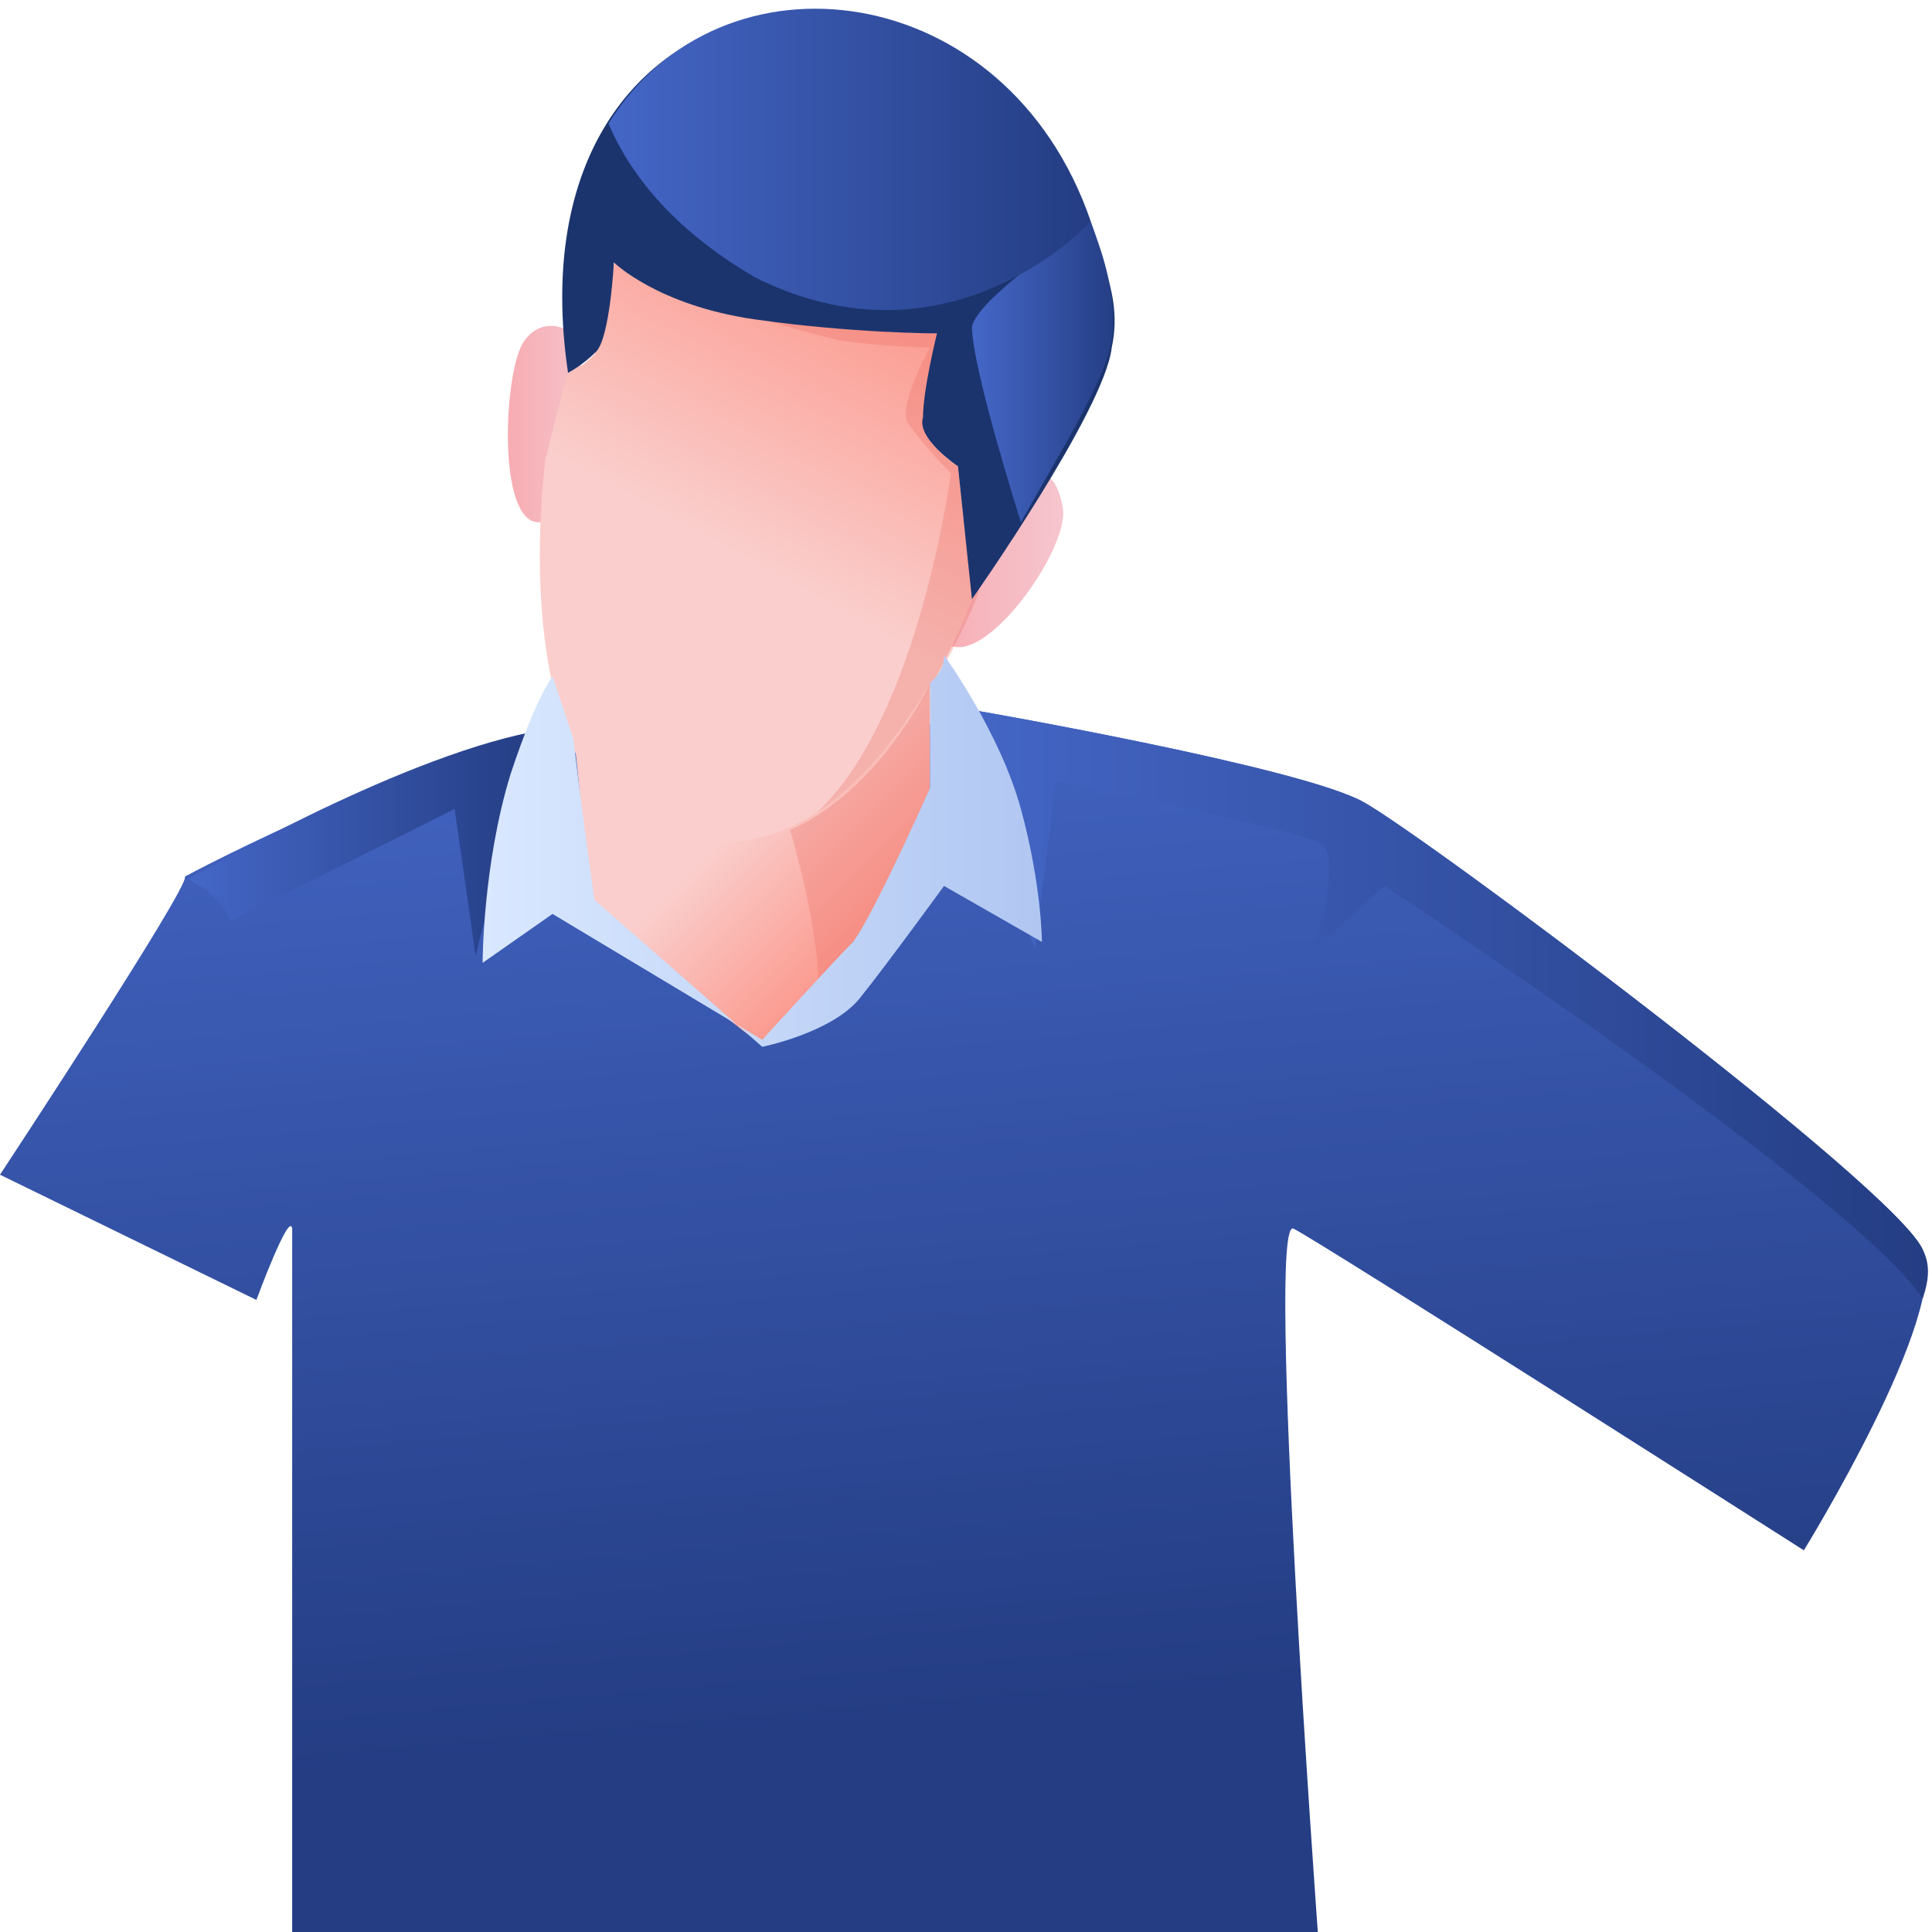 <svg width="162" height="162" fill="none" xmlns="http://www.w3.org/2000/svg"><path fill-rule="evenodd" clip-rule="evenodd" d="M80.326 60.798l1.758-1.173s26.965 4.691 32.241 7.624c5.275 2.932 44.55 32.253 46.895 37.531 2.345 5.278-9.965 25.216-9.965 25.216s-40.447-25.802-42.792-26.975C106.118 101.848 110.5 162 110.5 162h-86v-58.979c-.223-1.564-3 5.979-3 5.979L0 98.5s16.086-24.414 15.5-25c0 0 21.448-11.53 33.758-12.116 11.723-1.173 31.068-.586 31.068-.586z" fill="url(#paint0_linear)"/><path fill-rule="evenodd" clip-rule="evenodd" d="M19.364 77.217c-.586-1.173-1.172-1.76-1.759-2.346-.586-.586-1.172-.586-1.758-1.173 0 0 17-9.969 28.723-12.315L39.88 80.15l-1.758-12.315-18.758 9.383z" fill="url(#paint1_linear)"/><path fill-rule="evenodd" clip-rule="evenodd" d="M81.5 60.211l.587-.586s26.964 4.691 32.24 7.624c5.276 2.932 44.551 32.253 46.895 37.531.587 1.173.587 2.346 0 4.105-5.861-8.796-45.136-34.6-45.136-34.6l-5.862 5.279s2.345-7.624.586-8.797c-1.758-1.173-22.275-5.278-22.275-5.278l-1.759 14.075-6.448-17.007c.586 0 .586-1.173 1.173-2.346z" fill="url(#paint2_linear)"/><path fill-rule="evenodd" clip-rule="evenodd" d="M86.776 39.686s1.758-.586 2.345 2.932c.586 3.519-7.035 14.075-9.966 11.142-2.93-2.345 4.69-14.074 4.69-14.074h2.93z" fill="url(#paint3_linear)"/><path fill-rule="evenodd" clip-rule="evenodd" d="M48.088 27.959s-2.345-1.76-4.104.586c-1.758 2.346-2.345 15.247 1.173 15.247 3.517 0 4.69-7.037 4.69-7.623 0-.587-1.76-8.21-1.76-8.21z" fill="url(#paint4_linear)"/><path fill-rule="evenodd" clip-rule="evenodd" d="M79.156 27.957s-7.034 0-15.24-1.172c-8.208-1.173-12.311-5.278-12.311-5.278s-1.172 7.037-1.759 8.21c-1.172 1.173-2.344 1.76-2.344 1.76l-1.759 7.036S41.64 67.835 57.467 70.767C73.294 73.699 81.5 50.242 81.5 50.242L80.328 39.1s-2.93-1.76-2.93-4.105c1.172-2.346 1.758-7.037 1.758-7.037z" fill="url(#paint5_linear)"/><path opacity=".3" fill-rule="evenodd" clip-rule="evenodd" d="M79.153 27.956s-7.034 0-15.241-1.172c-.586 0-1.172 0-1.759-.587 0 0 3.517 1.173 8.207 2.346 4.103.586 7.62.586 7.62.586s-2.93 5.278-1.758 6.451c1.172 1.76 3.517 4.105 3.517 4.105s-2.931 22.284-12.31 29.322c9.379-5.278 14.655-19.353 14.655-19.353L80.91 38.512s-2.93-1.759-2.93-4.105c.586-1.759 1.172-6.45 1.172-6.45z" fill="#EA6C63"/><path fill-rule="evenodd" clip-rule="evenodd" d="M81.498 50.241S92.636 34.408 93.222 29.13c1.172-5.278-2.345-9.97-2.345-9.97C81.498-8.402 42.354-4.512 47.63 31.26c0 0 1.173-.587 2.345-1.76 1.173-1.173 1.5-7.5 1.5-7.5s3.646 3.611 11.852 4.784c8.207 1.173 15.241 1.173 15.241 1.173s-1.172 4.691-1.172 7.037c-.586 1.76 2.93 4.105 2.93 4.105l1.173 11.142z" fill="#1B346D"/><path fill-rule="evenodd" clip-rule="evenodd" d="M85.604 43.791c2.931-5.278 7.035-11.728 7.62-15.247.587-4.105-1.172-8.21-1.758-9.97-2.345 1.76-9.379 6.451-9.965 8.797 0 3.519 4.103 16.42 4.103 16.42z" fill="url(#paint6_linear)"/><path fill-rule="evenodd" clip-rule="evenodd" d="M91.466 18.575C84.432-1.95 60.398-4.883 51.019 10.365c1.758 4.105 5.275 8.796 12.31 12.901 16.413 8.21 28.137-4.691 28.137-4.691z" fill="url(#paint7_linear)"/><path fill-rule="evenodd" clip-rule="evenodd" d="M77.983 57.28v8.796s-4.104 11.142-6.449 12.902c-1.758 2.345-6.56 8.522-7.56 8.522s-14.5-12-14.5-12-.8-8.837-1.387-14.115c1.758 4.105 4.69 7.623 9.379 8.796 9.379 2.346 16.413-5.864 20.517-12.901z" fill="url(#paint8_linear)"/><path opacity=".3" fill-rule="evenodd" clip-rule="evenodd" d="M77.982 57.28v8.796s-4.104 11.142-6.448 12.902a22.323 22.323 0 00-2.931 3.518c0-3.518-1.173-8.796-2.345-12.901 5.276-2.346 9.379-7.624 11.724-12.315z" fill="#EA6C63"/><path fill-rule="evenodd" clip-rule="evenodd" d="M79.156 54.935s4.69 6.45 6.448 12.901c1.759 6.45 1.759 11.142 1.759 11.142l-8.207-4.691s-4.69 6.45-7.034 9.383c-2.345 2.932-8.207 4.105-8.207 4.105L49.847 75.46s-1.173-8.21-1.759-13.488l-1.758-5.278c-1.173 1.76-2.345 4.691-3.517 8.21-2.345 7.624-2.345 15.833-2.345 15.833l5.862-4.105 17.585 10.556s5.862-6.45 7.62-8.21c1.76-2.346 6.449-12.901 6.449-12.901V57.28c.586-.586 1.172-1.173 1.172-2.345z" fill="url(#paint9_linear)"/><defs><linearGradient id="paint0_linear" x1="83.272" y1="50.552" x2="91.363" y2="142.885" gradientUnits="userSpaceOnUse"><stop stop-color="#4466C6"/><stop offset="1" stop-color="#243D83"/></linearGradient><linearGradient id="paint1_linear" x1="16.157" y1="70.959" x2="45.119" y2="70.959" gradientUnits="userSpaceOnUse"><stop stop-color="#4466C6"/><stop offset="1" stop-color="#243D83"/></linearGradient><linearGradient id="paint2_linear" x1="80.68" y1="84.288" x2="161.565" y2="84.288" gradientUnits="userSpaceOnUse"><stop stop-color="#4466C6"/><stop offset="1" stop-color="#243D83"/></linearGradient><linearGradient id="paint3_linear" x1="78.269" y1="46.667" x2="88.987" y2="46.667" gradientUnits="userSpaceOnUse"><stop stop-color="#F7ADB3"/><stop offset="1" stop-color="#F6C5CE"/></linearGradient><linearGradient id="paint4_linear" x1="42.743" y1="35.32" x2="50.063" y2="35.32" gradientUnits="userSpaceOnUse"><stop stop-color="#F7ADB3"/><stop offset="1" stop-color="#F6C5CE"/></linearGradient><linearGradient id="paint5_linear" x1="86.474" y1="22" x2="70.474" y2="51.205" gradientUnits="userSpaceOnUse"><stop stop-color="#FC8A7C"/><stop offset="1" stop-color="#FACECC"/></linearGradient><linearGradient id="paint6_linear" x1="81.826" y1="31.504" x2="93.721" y2="31.504" gradientUnits="userSpaceOnUse"><stop stop-color="#4466C6"/><stop offset="1" stop-color="#243D83"/></linearGradient><linearGradient id="paint7_linear" x1="50.829" y1="13.34" x2="91.333" y2="13.34" gradientUnits="userSpaceOnUse"><stop stop-color="#4466C6"/><stop offset="1" stop-color="#243D83"/></linearGradient><linearGradient id="paint8_linear" x1="73.974" y1="84" x2="60.49" y2="70.504" gradientUnits="userSpaceOnUse"><stop stop-color="#FC8A7C"/><stop offset="1" stop-color="#FACECC"/></linearGradient><linearGradient id="paint9_linear" x1="40.507" y1="71.468" x2="87.103" y2="71.468" gradientUnits="userSpaceOnUse"><stop stop-color="#D9E8FF"/><stop offset="1" stop-color="#B1C7F2"/></linearGradient></defs></svg>